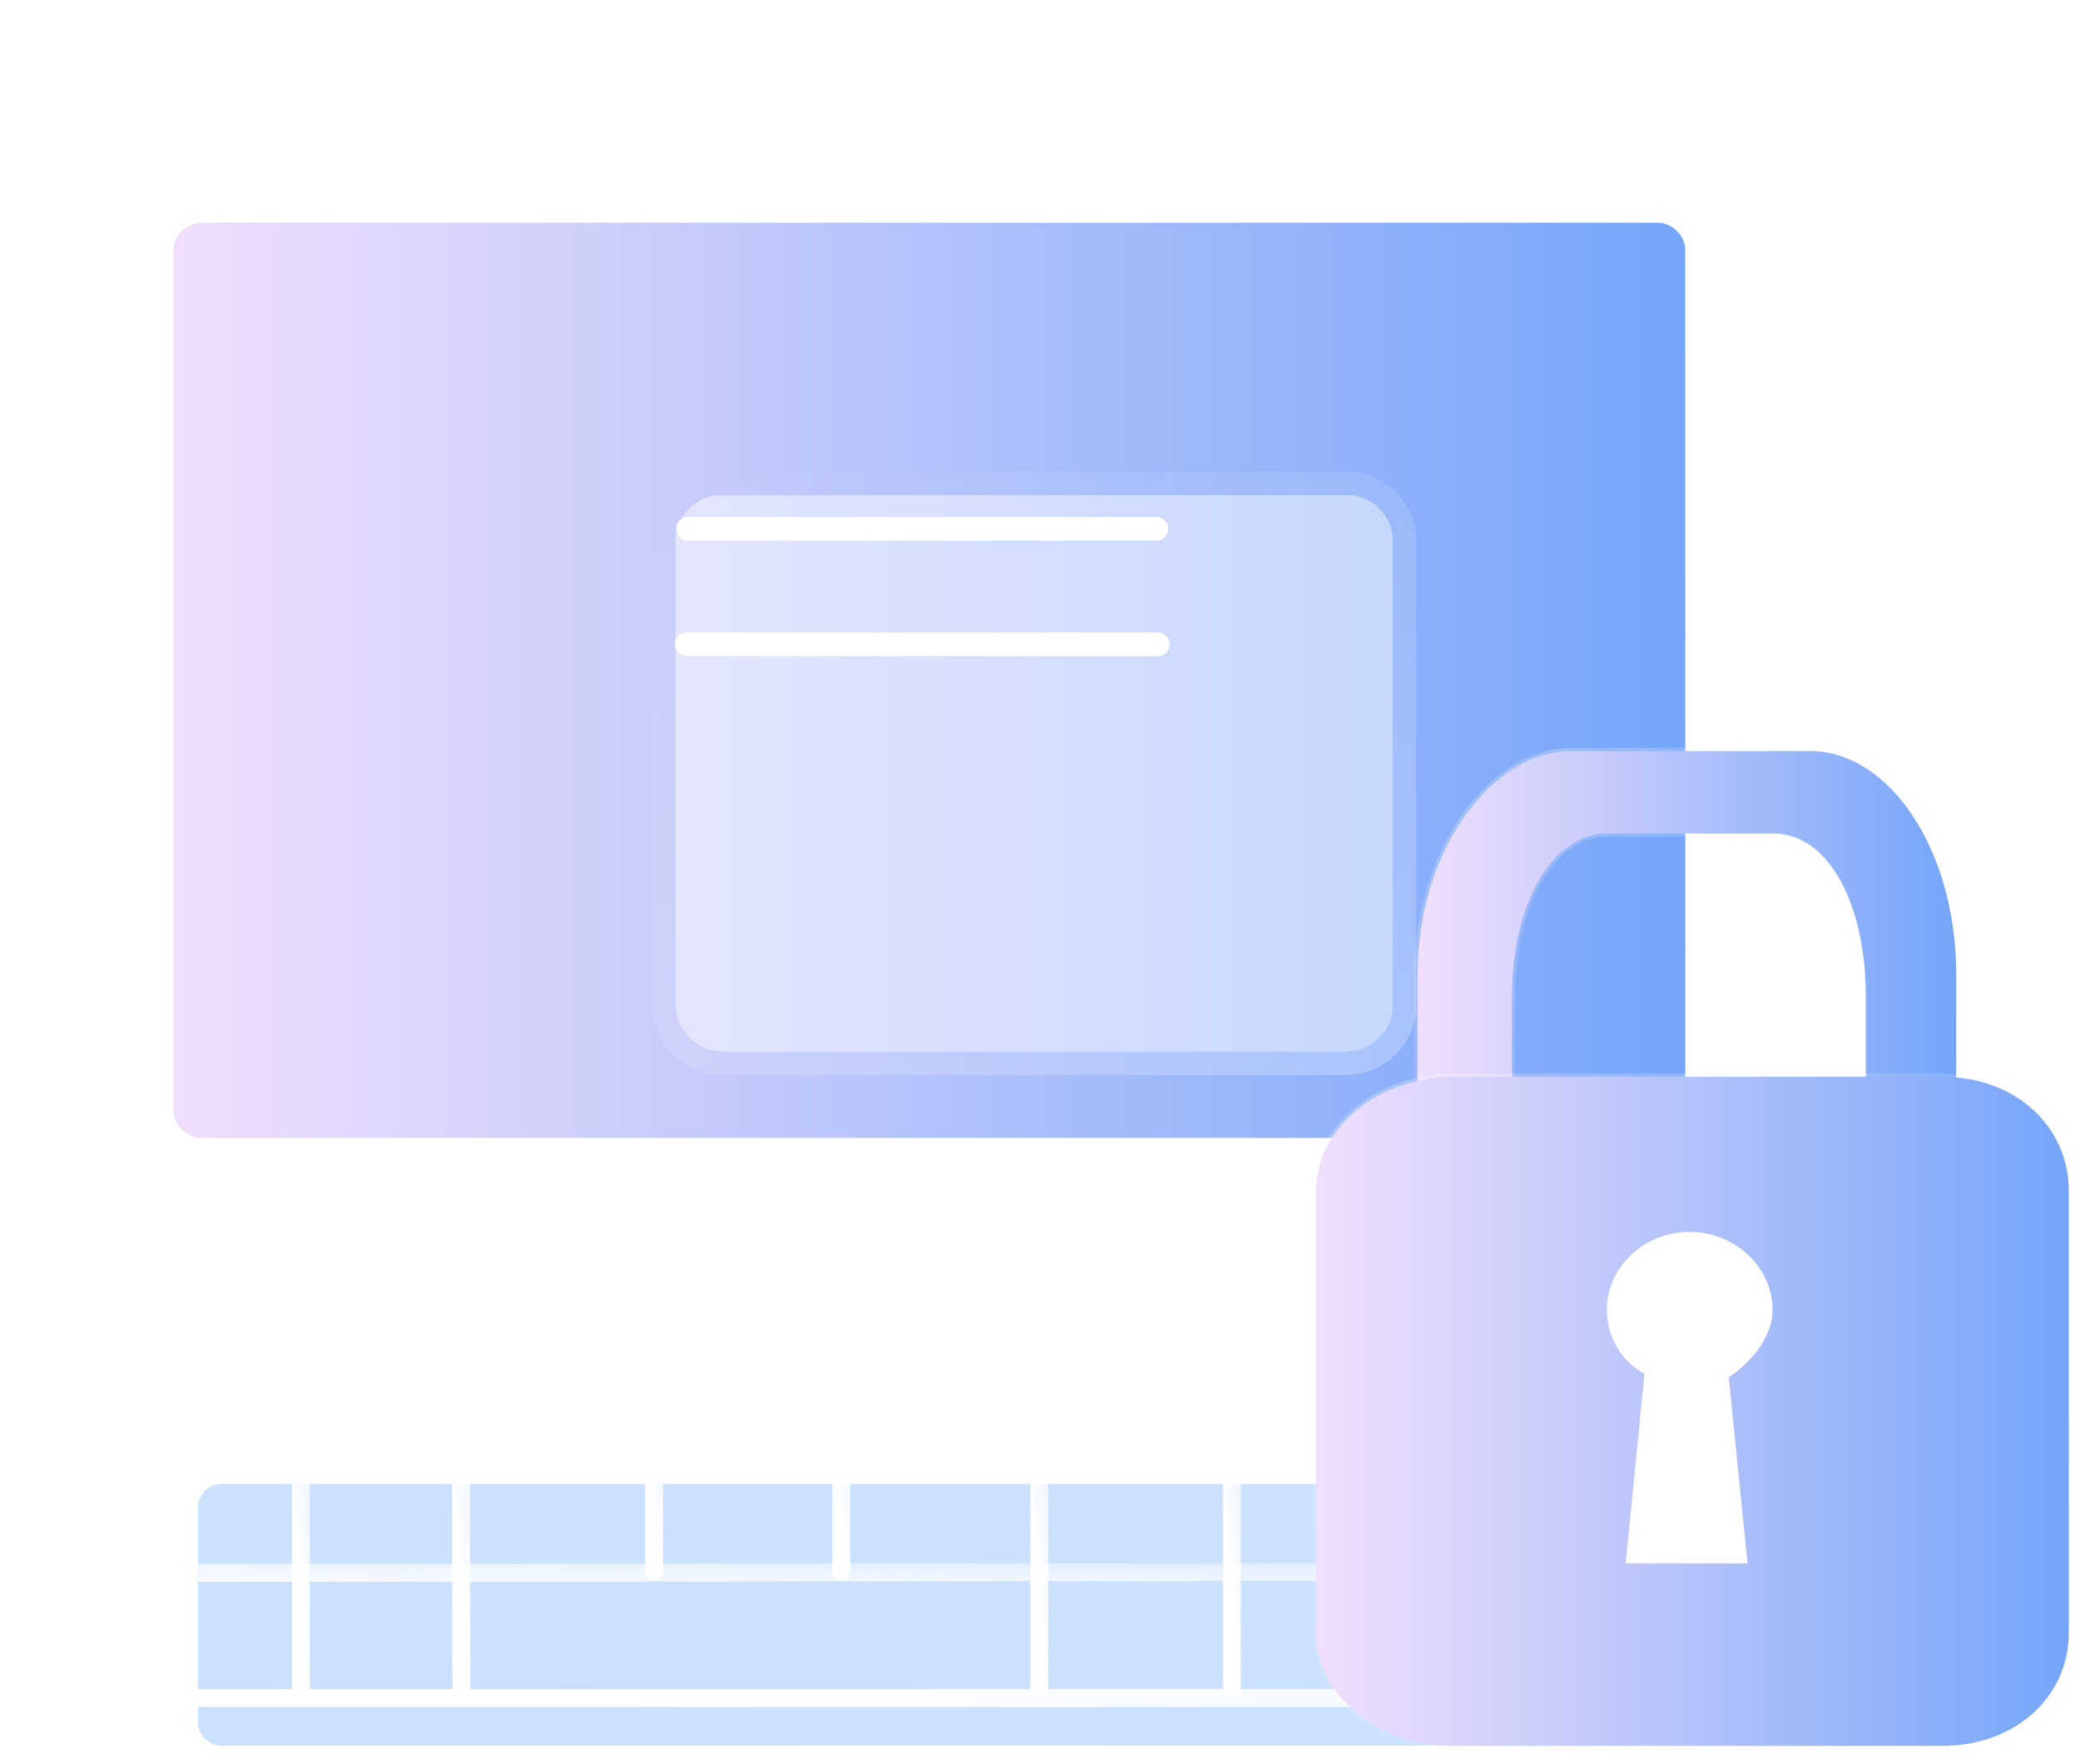 <svg width="92" height="78" viewBox="0 0 92 78" fill="none" xmlns="http://www.w3.org/2000/svg">
<path d="M80.7 57.317C80.7 57.83 80.285 58.245 79.772 58.245H2.432C1.919 58.245 1.504 57.83 1.504 57.317V2.856C1.504 2.344 1.919 1.928 2.432 1.928H79.772C80.285 1.928 80.7 2.344 80.7 2.856V57.317Z" fill="white" fill-opacity="0.2" stroke="url(#paint0_linear_697_3719)" stroke-width="1.955" stroke-miterlimit="10"/>
<g filter="url(#filter0_b_697_3719)">
<path d="M8.92 9.848C8.228 9.848 7.666 10.409 7.666 11.102V49.071C7.666 49.764 8.228 50.325 8.92 50.325H73.288C73.981 50.325 74.543 49.764 74.543 49.071V11.102C74.543 10.409 73.981 9.848 73.288 9.848H8.92Z" fill="url(#paint1_linear_697_3719)"/>
<path d="M8.92 9.359C7.958 9.359 7.177 10.139 7.177 11.102V49.071C7.177 50.034 7.958 50.814 8.92 50.814H73.288C74.251 50.814 75.032 50.034 75.032 49.071V11.102C75.032 10.139 74.251 9.359 73.288 9.359H8.92Z" stroke="url(#paint2_linear_697_3719)" stroke-width="0.978" stroke-miterlimit="10"/>
</g>
<g filter="url(#filter1_b_697_3719)">
<path d="M70.842 65.628H9.804C9.221 65.628 8.748 66.101 8.748 66.684V76.146C8.748 76.729 9.221 77.202 9.804 77.202H70.842C71.425 77.202 71.898 76.729 71.898 76.146V66.684C71.898 66.101 71.425 65.628 70.842 65.628Z" fill="#6BA8F8" fill-opacity="0.35"/>
<path d="M70.842 65.562H9.804C9.184 65.562 8.682 66.064 8.682 66.684V76.146C8.682 76.766 9.184 77.268 9.804 77.268H70.842C71.462 77.268 71.964 76.766 71.964 76.146V66.684C71.964 66.064 71.462 65.562 70.842 65.562Z" stroke="url(#paint3_linear_697_3719)" stroke-width="0.132"/>
</g>
<path d="M62.06 64.316V69.522" stroke="url(#paint4_linear_697_3719)" stroke-width="0.792" stroke-miterlimit="10" stroke-linecap="round"/>
<path d="M67.977 63.525H6.939C6.356 63.525 5.883 63.998 5.883 64.581V74.043C5.883 74.627 6.356 75.099 6.939 75.099H67.977C68.56 75.099 69.033 74.627 69.033 74.043V64.581C69.033 63.998 68.56 63.525 67.977 63.525Z" stroke="url(#paint5_linear_697_3719)" stroke-width="0.792" stroke-miterlimit="10"/>
<path d="M62.06 69.919C62.278 69.918 62.456 69.741 62.455 69.522C62.455 69.304 62.278 69.126 62.059 69.127L62.06 69.919ZM5.412 69.961L62.06 69.919L62.059 69.127L5.412 69.169L5.412 69.961Z" fill="url(#paint6_linear_697_3719)"/>
<path d="M13.309 64.08V74.728" stroke="url(#paint7_linear_697_3719)" stroke-width="0.792" stroke-miterlimit="10" stroke-linecap="round"/>
<path d="M20.387 63.606L20.41 74.728" stroke="url(#paint8_linear_697_3719)" stroke-width="0.792" stroke-miterlimit="10" stroke-linecap="round"/>
<path d="M28.93 63.606V69.522" stroke="url(#paint9_linear_697_3719)" stroke-width="0.792" stroke-miterlimit="10" stroke-linecap="round"/>
<path d="M37.211 63.843V69.522" stroke="url(#paint10_linear_697_3719)" stroke-width="0.792" stroke-miterlimit="10" stroke-linecap="round"/>
<path d="M45.967 63.843V74.728" stroke="url(#paint11_linear_697_3719)" stroke-width="0.792" stroke-miterlimit="10" stroke-linecap="round"/>
<path d="M54.486 63.843V74.728" stroke="url(#paint12_linear_697_3719)" stroke-width="0.792" stroke-miterlimit="10" stroke-linecap="round"/>
<g filter="url(#filter2_b_697_3719)">
<path d="M86.523 48.395V43.061C86.523 37.637 83.592 33.215 80.06 33.215H69.505C65.97 33.215 62.699 37.648 62.699 43.061V48.4H66.882V44.063C66.882 40.009 68.631 36.867 71.089 36.867H78.437C80.896 36.867 82.525 40.009 82.525 44.063V48.4L86.523 48.395Z" fill="url(#paint13_linear_697_3719)"/>
<path d="M86.523 48.465L86.593 48.465V48.395V43.061C86.593 40.337 85.857 37.862 84.674 36.066C83.492 34.27 81.857 33.146 80.06 33.146H69.505C67.707 33.146 65.987 34.272 64.719 36.068C63.451 37.865 62.63 40.341 62.63 43.061V48.4V48.469H62.699H66.882H66.952V48.4V44.063C66.952 42.045 67.388 40.259 68.124 38.98C68.861 37.7 69.894 36.937 71.089 36.937H78.437C79.632 36.937 80.634 37.699 81.342 38.978C82.049 40.258 82.455 42.044 82.455 44.063V48.4V48.469L82.525 48.469L86.523 48.465Z" stroke="url(#paint14_linear_697_3719)" stroke-width="0.139" stroke-linecap="round"/>
</g>
<g filter="url(#filter3_b_697_3719)">
<path d="M85.904 47.622H64.274C61.002 47.622 58.213 49.856 58.213 52.646V72.222C58.213 75.011 60.993 77.213 64.274 77.213H85.904C89.176 77.213 91.503 75.011 91.503 72.222V52.646C91.503 49.856 89.176 47.622 85.904 47.622Z" fill="url(#paint15_linear_697_3719)"/>
<path d="M85.904 47.552H64.274C60.977 47.552 58.143 49.806 58.143 52.646V72.222C58.143 75.062 60.969 77.282 64.274 77.282H85.904C89.208 77.282 91.573 75.056 91.573 72.222V52.646C91.573 49.812 89.209 47.552 85.904 47.552Z" stroke="url(#paint16_linear_697_3719)" stroke-width="0.139" stroke-linecap="round"/>
</g>
<path d="M76.463 60.915L77.295 69.143H71.904L72.735 60.761C72.234 60.489 71.815 60.082 71.522 59.584C71.229 59.086 71.074 58.515 71.072 57.933C71.072 56.028 72.735 54.482 74.728 54.482C76.721 54.482 78.403 56.028 78.403 57.933C78.398 59.209 77.359 60.318 76.463 60.915Z" fill="white"/>
<g filter="url(#filter4_bd_697_3719)">
<path d="M27.067 41.616L54.665 41.616C55.807 41.616 56.732 40.69 56.732 39.549V19.067C56.732 17.926 55.807 17 54.665 17L27.067 17C25.926 17 25 17.926 25 19.067L25 39.549C25 40.69 25.926 41.616 27.067 41.616Z" fill="white" fill-opacity="0.5" shape-rendering="crispEdges"/>
<path d="M27.067 42.133L54.665 42.133C56.092 42.133 57.249 40.976 57.249 39.549V19.067C57.249 17.64 56.092 16.483 54.665 16.483L27.067 16.483C25.64 16.483 24.483 17.64 24.483 19.067V39.549C24.483 40.976 25.64 42.133 27.067 42.133Z" stroke="url(#paint17_linear_697_3719)" stroke-width="1.034" stroke-linecap="round" shape-rendering="crispEdges"/>
</g>
<path d="M51.149 22.864H30.424C30.135 22.864 29.9 23.098 29.9 23.387C29.9 23.676 30.135 23.91 30.424 23.91H51.149C51.438 23.91 51.672 23.676 51.672 23.387C51.672 23.098 51.438 22.864 51.149 22.864Z" fill="white"/>
<path d="M51.211 27.972H30.371C30.082 27.972 29.848 28.206 29.848 28.495C29.848 28.785 30.082 29.019 30.371 29.019H51.211C51.5 29.019 51.734 28.785 51.734 28.495C51.734 28.206 51.5 27.972 51.211 27.972Z" fill="white"/>
<defs>
<filter id="filter0_b_697_3719" x="2.924" y="5.107" width="76.361" height="49.96" filterUnits="userSpaceOnUse" color-interpolation-filters="sRGB">
<feFlood flood-opacity="0" result="BackgroundImageFix"/>
<feGaussianBlur in="BackgroundImageFix" stdDeviation="1.882"/>
<feComposite in2="SourceAlpha" operator="in" result="effect1_backgroundBlur_697_3719"/>
<feBlend mode="normal" in="SourceGraphic" in2="effect1_backgroundBlur_697_3719" result="shape"/>
</filter>
<filter id="filter1_b_697_3719" x="5.448" y="62.328" width="69.749" height="18.173" filterUnits="userSpaceOnUse" color-interpolation-filters="sRGB">
<feFlood flood-opacity="0" result="BackgroundImageFix"/>
<feGaussianBlur in="BackgroundImageFix" stdDeviation="1.584"/>
<feComposite in2="SourceAlpha" operator="in" result="effect1_backgroundBlur_697_3719"/>
<feBlend mode="normal" in="SourceGraphic" in2="effect1_backgroundBlur_697_3719" result="shape"/>
</filter>
<filter id="filter2_b_697_3719" x="59.214" y="29.729" width="30.794" height="22.156" filterUnits="userSpaceOnUse" color-interpolation-filters="sRGB">
<feFlood flood-opacity="0" result="BackgroundImageFix"/>
<feGaussianBlur in="BackgroundImageFix" stdDeviation="1.673"/>
<feComposite in2="SourceAlpha" operator="in" result="effect1_backgroundBlur_697_3719"/>
<feBlend mode="normal" in="SourceGraphic" in2="effect1_backgroundBlur_697_3719" result="shape"/>
</filter>
<filter id="filter3_b_697_3719" x="54.728" y="44.136" width="40.261" height="36.563" filterUnits="userSpaceOnUse" color-interpolation-filters="sRGB">
<feFlood flood-opacity="0" result="BackgroundImageFix"/>
<feGaussianBlur in="BackgroundImageFix" stdDeviation="1.673"/>
<feComposite in2="SourceAlpha" operator="in" result="effect1_backgroundBlur_697_3719"/>
<feBlend mode="normal" in="SourceGraphic" in2="effect1_backgroundBlur_697_3719" result="shape"/>
</filter>
<filter id="filter4_bd_697_3719" x="-0.839" y="-8.839" width="83.41" height="76.294" filterUnits="userSpaceOnUse" color-interpolation-filters="sRGB">
<feFlood flood-opacity="0" result="BackgroundImageFix"/>
<feGaussianBlur in="BackgroundImageFix" stdDeviation="12.403"/>
<feComposite in2="SourceAlpha" operator="in" result="effect1_backgroundBlur_697_3719"/>
<feColorMatrix in="SourceAlpha" type="matrix" values="0 0 0 0 0 0 0 0 0 0 0 0 0 0 0 0 0 0 127 0" result="hardAlpha"/>
<feOffset dx="4.882" dy="4.882"/>
<feGaussianBlur stdDeviation="3.906"/>
<feComposite in2="hardAlpha" operator="out"/>
<feColorMatrix type="matrix" values="0 0 0 0 0.42 0 0 0 0 0.659 0 0 0 0 0.973 0 0 0 0.5 0"/>
<feBlend mode="normal" in2="effect1_backgroundBlur_697_3719" result="effect2_dropShadow_697_3719"/>
<feBlend mode="normal" in="SourceGraphic" in2="effect2_dropShadow_697_3719" result="shape"/>
</filter>
<linearGradient id="paint0_linear_697_3719" x1="41.769" y1="70.243" x2="115.671" y2="-31.63" gradientUnits="userSpaceOnUse">
<stop stop-color="white"/>
<stop offset="1" stop-color="white" stop-opacity="0.2"/>
</linearGradient>
<linearGradient id="paint1_linear_697_3719" x1="7.666" y1="30.087" x2="74.543" y2="30.087" gradientUnits="userSpaceOnUse">
<stop stop-color="#F0DFFC"/>
<stop offset="1" stop-color="#75A5F9"/>
</linearGradient>
<linearGradient id="paint2_linear_697_3719" x1="7.666" y1="9.848" x2="43.563" y2="69.096" gradientUnits="userSpaceOnUse">
<stop stop-color="white" stop-opacity="0.25"/>
<stop offset="1" stop-color="white" stop-opacity="0"/>
</linearGradient>
<linearGradient id="paint3_linear_697_3719" x1="8.748" y1="65.628" x2="12.859" y2="88.034" gradientUnits="userSpaceOnUse">
<stop stop-color="white" stop-opacity="0.25"/>
<stop offset="1" stop-color="white" stop-opacity="0"/>
</linearGradient>
<linearGradient id="paint4_linear_697_3719" x1="62.569" y1="70.631" x2="65.183" y2="70.139" gradientUnits="userSpaceOnUse">
<stop stop-color="white"/>
<stop offset="1" stop-color="white" stop-opacity="0.2"/>
</linearGradient>
<linearGradient id="paint5_linear_697_3719" x1="37.99" y1="77.565" x2="43.762" y2="46.69" gradientUnits="userSpaceOnUse">
<stop stop-color="white"/>
<stop offset="1" stop-color="white" stop-opacity="0.2"/>
</linearGradient>
<linearGradient id="paint6_linear_697_3719" x1="34.214" y1="70.757" x2="34.261" y2="67.996" gradientUnits="userSpaceOnUse">
<stop stop-color="white"/>
<stop offset="1" stop-color="white" stop-opacity="0.2"/>
</linearGradient>
<linearGradient id="paint7_linear_697_3719" x1="13.817" y1="76.997" x2="16.501" y2="76.75" gradientUnits="userSpaceOnUse">
<stop stop-color="white"/>
<stop offset="1" stop-color="white" stop-opacity="0.2"/>
</linearGradient>
<linearGradient id="paint8_linear_697_3719" x1="20.924" y1="77.096" x2="23.609" y2="76.854" gradientUnits="userSpaceOnUse">
<stop stop-color="white"/>
<stop offset="1" stop-color="white" stop-opacity="0.2"/>
</linearGradient>
<linearGradient id="paint9_linear_697_3719" x1="29.438" y1="70.782" x2="32.072" y2="70.346" gradientUnits="userSpaceOnUse">
<stop stop-color="white"/>
<stop offset="1" stop-color="white" stop-opacity="0.2"/>
</linearGradient>
<linearGradient id="paint10_linear_697_3719" x1="37.719" y1="70.732" x2="40.347" y2="70.278" gradientUnits="userSpaceOnUse">
<stop stop-color="white"/>
<stop offset="1" stop-color="white" stop-opacity="0.2"/>
</linearGradient>
<linearGradient id="paint11_linear_697_3719" x1="46.475" y1="77.047" x2="49.16" y2="76.805" gradientUnits="userSpaceOnUse">
<stop stop-color="white"/>
<stop offset="1" stop-color="white" stop-opacity="0.2"/>
</linearGradient>
<linearGradient id="paint12_linear_697_3719" x1="54.995" y1="77.047" x2="57.679" y2="76.805" gradientUnits="userSpaceOnUse">
<stop stop-color="white"/>
<stop offset="1" stop-color="white" stop-opacity="0.2"/>
</linearGradient>
<linearGradient id="paint13_linear_697_3719" x1="62.699" y1="40.807" x2="86.523" y2="40.807" gradientUnits="userSpaceOnUse">
<stop stop-color="#F0DFFC"/>
<stop offset="1" stop-color="#75A5F9"/>
</linearGradient>
<linearGradient id="paint14_linear_697_3719" x1="62.699" y1="33.215" x2="76.476" y2="54.809" gradientUnits="userSpaceOnUse">
<stop stop-color="white" stop-opacity="0.25"/>
<stop offset="1" stop-color="white" stop-opacity="0"/>
</linearGradient>
<linearGradient id="paint15_linear_697_3719" x1="58.213" y1="62.417" x2="91.503" y2="62.417" gradientUnits="userSpaceOnUse">
<stop stop-color="#F0DFFC"/>
<stop offset="1" stop-color="#75A5F9"/>
</linearGradient>
<linearGradient id="paint16_linear_697_3719" x1="58.213" y1="47.622" x2="87.618" y2="80.669" gradientUnits="userSpaceOnUse">
<stop stop-color="white" stop-opacity="0.25"/>
<stop offset="1" stop-color="white" stop-opacity="0"/>
</linearGradient>
<linearGradient id="paint17_linear_697_3719" x1="56.732" y1="41.616" x2="32.872" y2="10.888" gradientUnits="userSpaceOnUse">
<stop stop-color="white" stop-opacity="0.25"/>
<stop offset="1" stop-color="white" stop-opacity="0"/>
</linearGradient>
</defs>
</svg>
